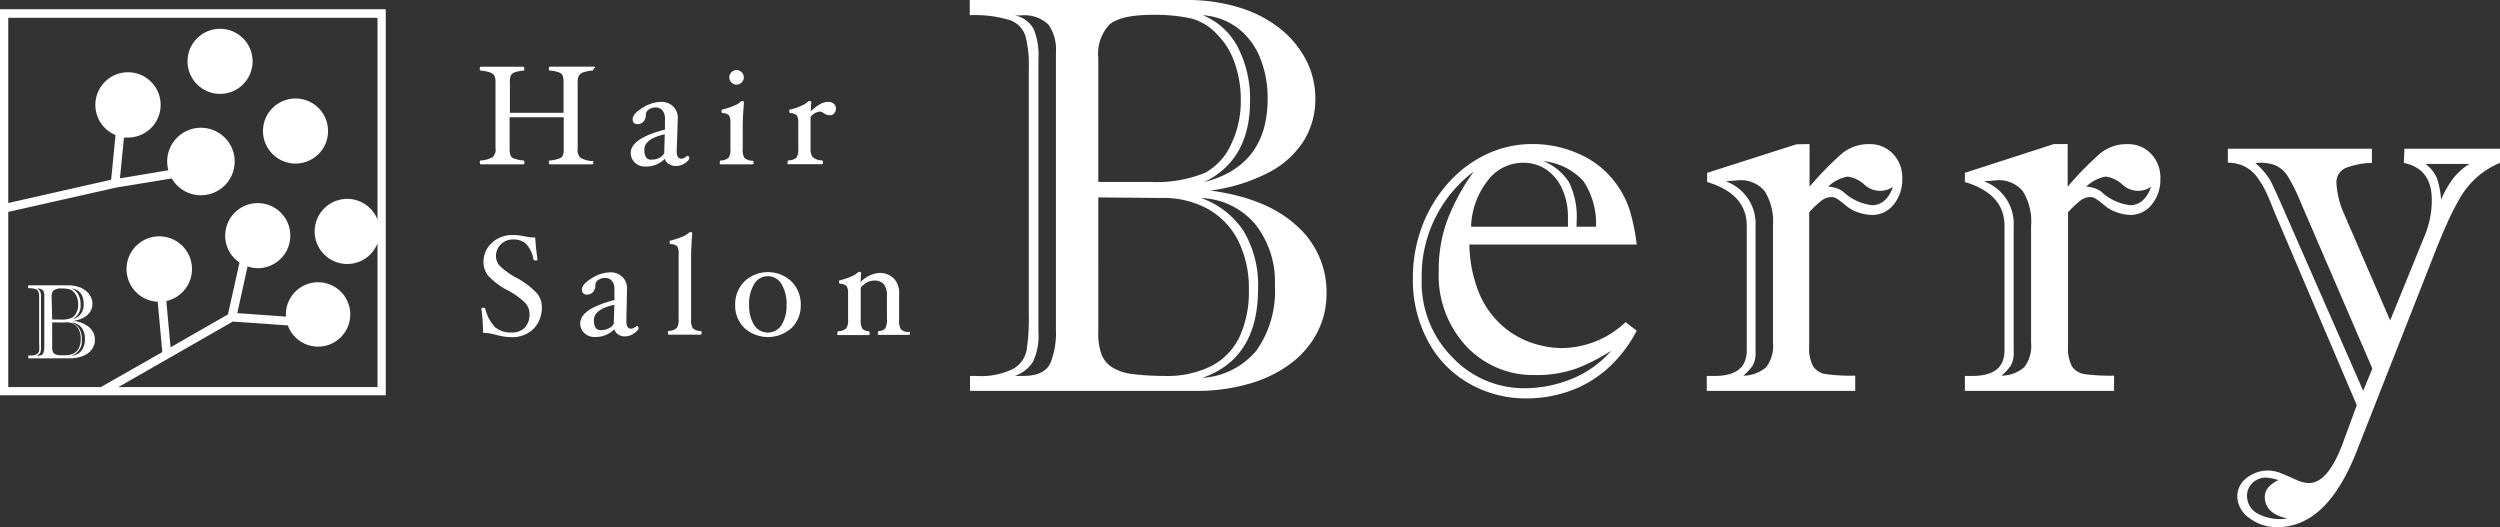 <svg xmlns="http://www.w3.org/2000/svg" viewBox="0 0 272.65 57.49"><rect x="0" y="0" width="272.65" height="57.49" fill="#333333" stroke="none"/><defs><style>.cls-1{fill:#fff;}</style></defs><title>logo3_w_berry</title><g id="レイヤー_2" data-name="レイヤー 2"><g id="レイヤー_1-2" data-name="レイヤー 1"><path class="cls-1" d="M130.44,42.63H105.79V41h.7a7.89,7.89,0,0,0,4-.77,3,3,0,0,0,1.47-2,23.74,23.74,0,0,0,.24-4V7.37a12,12,0,0,0-.38-3.49,2.71,2.71,0,0,0-1.71-1.69,12.82,12.82,0,0,0-4.35-.53V0h23.65a19.08,19.08,0,0,1,5.77.83,13.41,13.41,0,0,1,4.44,2.3,10.67,10.67,0,0,1,2.83,3.43,9.17,9.17,0,0,1,1,4.26,8.53,8.53,0,0,1-1.27,4.55,9.93,9.93,0,0,1-3.87,3.47A19,19,0,0,1,132,20.78q6.1.82,9.36,3.79A9.62,9.62,0,0,1,144.67,32a9.18,9.18,0,0,1-1,4.24,10,10,0,0,1-2.87,3.38,13.8,13.8,0,0,1-4.53,2.22A20.52,20.52,0,0,1,130.44,42.63ZM115.16,36V5.68a4.7,4.7,0,0,0-.82-3,3.79,3.79,0,0,0-3-1h-.63a3.1,3.1,0,0,1,2,1.44,7.32,7.32,0,0,1,.54,3.28V36.19a6.63,6.63,0,0,1-.59,3.26A3.85,3.85,0,0,1,110.68,41h.88q2.36,0,3-1.41A8.84,8.84,0,0,0,115.16,36Zm4.62-16.16h5.65a13.89,13.89,0,0,0,6-1,6.59,6.59,0,0,0,2.82-3.07,10.82,10.82,0,0,0,1.07-4.88,11.91,11.91,0,0,0-.68-4.06,8.07,8.07,0,0,0-1.92-3.1A5.86,5.86,0,0,0,129.85,2a18.45,18.45,0,0,0-4.18-.38q-3.44,0-4.67,1.06a4.63,4.63,0,0,0-1.22,3.66Zm0,1.69V36.25a6.62,6.62,0,0,0,.36,2.43,2.94,2.94,0,0,0,1.22,1.42,5.36,5.36,0,0,0,2.13.69A28.08,28.08,0,0,0,127,41a10.74,10.74,0,0,0,5.15-1.1,7,7,0,0,0,3.05-3.2,11.72,11.72,0,0,0,1-5.12,11.52,11.52,0,0,0-1.15-5.3,8.22,8.22,0,0,0-3.28-3.47,10.06,10.06,0,0,0-5.09-1.22ZM131,21.6a9.24,9.24,0,0,1,4.61,3.57,11.45,11.45,0,0,1,1.59,6.37q0,7.55-6.07,9.67a8.32,8.32,0,0,0,5.91-3,11.21,11.21,0,0,0,2-7.05,10.1,10.1,0,0,0-2.13-6.69A8.08,8.08,0,0,0,131,21.6Zm.36-1.75q6.89-1.78,6.89-9.09a11.74,11.74,0,0,0-.79-4.37,7.73,7.73,0,0,0-2.37-3.25,7.14,7.14,0,0,0-3.91-1.48A7.51,7.51,0,0,1,135,5.15a12.35,12.35,0,0,1,1.33,5.94Q136.3,17.43,131.35,19.85Z"/><path class="cls-1" d="M177.29,35.13l1.21.94a14.58,14.58,0,0,1-3.23,4.17,12.52,12.52,0,0,1-4.12,2.42,14.16,14.16,0,0,1-4.7.79,12.42,12.42,0,0,1-6.18-1.6,11.54,11.54,0,0,1-4.52-4.62,14,14,0,0,1-1.66-6.86,15.82,15.82,0,0,1,1-5.68A15,15,0,0,1,157.91,20a13.06,13.06,0,0,1,4.17-3.16,11.6,11.6,0,0,1,5.06-1.13,12.26,12.26,0,0,1,5.18,1.13A9.77,9.77,0,0,1,176.23,20a10.08,10.08,0,0,1,1.53,3,22.09,22.09,0,0,1,.74,3.67H160.25a14.68,14.68,0,0,0,1.07,5.32,9.72,9.72,0,0,0,2.48,3.5,9.49,9.49,0,0,0,3.25,1.9,10.4,10.4,0,0,0,3.29.57A10.25,10.25,0,0,0,177.29,35.13Zm-16.59-16.4a14.24,14.24,0,0,0-5.65,11.72A11.57,11.57,0,0,0,158.43,39a10.73,10.73,0,0,0,7.78,3.34,13.67,13.67,0,0,0,5.15-1,11.27,11.27,0,0,0,4.37-3.1A21,21,0,0,1,172,40.16a12.72,12.72,0,0,1-4.58.74,10,10,0,0,1-7.51-3.14,11.34,11.34,0,0,1-3-8.19,15.59,15.59,0,0,1,1-5.74A23.61,23.61,0,0,1,160.71,18.73Zm-.27,6H171v-1a7.39,7.39,0,0,0-.63-3.13,5,5,0,0,0-1.74-2.11,4.42,4.42,0,0,0-2.52-.74,4.8,4.8,0,0,0-3.9,2A8.5,8.5,0,0,0,160.44,24.68Zm11.51,0h2.12a8.29,8.29,0,0,0-1.39-5,6.92,6.92,0,0,0-4.35-2.16,6,6,0,0,1,2.78,2.28,8.49,8.49,0,0,1,.85,4.27Z"/><path class="cls-1" d="M197.35,15.71v4.65a35.45,35.45,0,0,1,3.56-3.64,4.58,4.58,0,0,1,3-1,3.42,3.42,0,0,1,2.55,1.07,3.72,3.72,0,0,1,1,2.7,4.29,4.29,0,0,1-.94,2.82,2.93,2.93,0,0,1-2.36,1.13,4.58,4.58,0,0,1-1.39-.24,4.15,4.15,0,0,1-1.27-.63l-.63-.51a5,5,0,0,0-.59-.42,1.08,1.08,0,0,0-.56-.15,1.83,1.83,0,0,0-1.13.44,11.37,11.37,0,0,0-1.28,1.22V37.73a4.23,4.23,0,0,0,.44,2.24,2,2,0,0,0,1.36.83,20.84,20.84,0,0,0,3.22.17v1.66H186.14V41H187q3.5,0,3.5-2.78V24.62q0-3.47-4.32-4.77v-1l9.73-3.11Zm-5.89,8.91V38.37a2.78,2.78,0,0,1-.33,1.53,5.93,5.93,0,0,1-1,1.07,3.86,3.86,0,0,0,2.48-.92,3.77,3.77,0,0,0,.75-2.67V24.62a6.23,6.23,0,0,0-.91-3.78,3.39,3.39,0,0,0-2.87-1.18l-.67.06c-.34,0-.57.06-.69.06A4.9,4.9,0,0,1,191.46,24.62Zm7.92-4.26a2.93,2.93,0,0,1,1.63.54,5.56,5.56,0,0,0,3.14,1.48q1.57,0,2.3-2a2.52,2.52,0,0,1-3.05-.18,3.36,3.36,0,0,0-1.9-.94A4.09,4.09,0,0,0,199.37,20.36Z"/><path class="cls-1" d="M225.5,15.71v4.65a35.45,35.45,0,0,1,3.56-3.64,4.58,4.58,0,0,1,3-1,3.42,3.42,0,0,1,2.55,1.07,3.72,3.72,0,0,1,1,2.7,4.29,4.29,0,0,1-.94,2.82,2.93,2.93,0,0,1-2.36,1.13A4.58,4.58,0,0,1,231,23.2a4.15,4.15,0,0,1-1.27-.63l-.63-.51a5,5,0,0,0-.59-.42,1.08,1.08,0,0,0-.56-.15,1.83,1.83,0,0,0-1.13.44,11.37,11.37,0,0,0-1.28,1.22V37.73a4.23,4.23,0,0,0,.44,2.24,2,2,0,0,0,1.36.83,20.84,20.84,0,0,0,3.22.17v1.66H214.29V41h.82q3.5,0,3.5-2.78V24.62q0-3.47-4.32-4.77v-1L224,15.71Zm-5.89,8.91V38.37a2.78,2.78,0,0,1-.33,1.53,5.93,5.93,0,0,1-1,1.07,3.86,3.86,0,0,0,2.48-.92,3.77,3.77,0,0,0,.75-2.67V24.62a6.23,6.23,0,0,0-.91-3.78,3.39,3.39,0,0,0-2.87-1.18l-.67.06c-.34,0-.57.06-.69.06A4.9,4.9,0,0,1,219.61,24.62Zm7.92-4.26a2.93,2.93,0,0,1,1.63.54,5.56,5.56,0,0,0,3.14,1.48q1.57,0,2.3-2a2.52,2.52,0,0,1-3.05-.18,3.36,3.36,0,0,0-1.9-.94A4.09,4.09,0,0,0,227.52,20.36Z"/><path class="cls-1" d="M262.23,16.22h10.42v1.54a9.06,9.06,0,0,0-2.51,1.56,9.32,9.32,0,0,0-1.74,2.08,27.45,27.45,0,0,0-1.54,3q-.83,1.86-1.65,4l-8.13,20.66q-3.26,8.43-8.7,8.43a4.9,4.9,0,0,1-3.07-1A2.91,2.91,0,0,1,244,54.14a2.5,2.5,0,0,1,1-2,3.71,3.71,0,0,1,2.4-.82,3.84,3.84,0,0,1,1.46.33q.8.33,1.57.68a3.46,3.46,0,0,0,1.4.35q2,0,3.6-4.14l1.6-4.35L248,23q-.36-.94-.8-1.92a10,10,0,0,0-1-1.71,3.9,3.9,0,0,0-1.3-1.16,4.14,4.14,0,0,0-1.93-.47V16.22h15.71v1.54a8.65,8.65,0,0,0-2.86.56,1.69,1.69,0,0,0-1,1.71,9.32,9.32,0,0,0,.85,3.35l5,11.57,3.78-9.28a10,10,0,0,0,.76-3.9q0-3.38-3.05-4ZM249.45,56.55Q247,56,247,54.2q0-1.12,1.48-1.84a5.61,5.61,0,0,0-1.3-.27,2.07,2.07,0,0,0-1.53.59,1.92,1.92,0,0,0-.59,1.4A2.2,2.2,0,0,0,246.19,56,5.25,5.25,0,0,0,249.45,56.55Zm8.28-13.93,1-2.42-7.79-18.07a20.12,20.12,0,0,0-1.46-2.95A3.13,3.13,0,0,0,248.07,18a4.45,4.45,0,0,0-2.1-.21,7.42,7.42,0,0,1,1.65,1.93q.44.85,1.38,3ZM269.3,17.88h-4.77a3.88,3.88,0,0,1,1.22,1.5,8.92,8.92,0,0,1,.47,2.4,11.32,11.32,0,0,1,1.36-2.37A7.34,7.34,0,0,1,269.3,17.88Z"/><path class="cls-1" d="M64.71,17.71c0,.14,0,.21-.12.21q-.52,0-1.23,0t-1.14,0q-.47,0-1.08,0t-1.16,0c-.08,0-.12-.07-.12-.21s0-.2.13-.21a3.75,3.75,0,0,0,1-.21.69.69,0,0,0,.4-.35,2.13,2.13,0,0,0,.09-.73V12.79H55.58v3.42a2.13,2.13,0,0,0,.09.73.69.69,0,0,0,.4.35,3.78,3.78,0,0,0,1,.21c.08,0,.12.08.12.21s0,.21-.12.21q-.51,0-1.16,0t-1.08,0q-.47,0-1.15,0t-1.23,0c-.08,0-.12-.07-.12-.21s0-.2.12-.21a3,3,0,0,0,1.26-.35,1.11,1.11,0,0,0,.33-1V9a1.54,1.54,0,0,0-.13-.75.9.9,0,0,0-.47-.35,4.52,4.52,0,0,0-1-.2q-.12,0-.12-.21t.12-.21q.51,0,1.23,0t1.15,0q.47,0,1.08,0t1.16,0c.08,0,.12.07.12.21s0,.21-.12.21a4,4,0,0,0-.9.18.82.82,0,0,0-.43.31,1.73,1.73,0,0,0-.12.81V12.3h5.85V9a2.16,2.16,0,0,0-.09-.74.69.69,0,0,0-.4-.36,3.7,3.7,0,0,0-1-.21q-.12,0-.12-.21T60,7.27q.51,0,1.16,0t1.08,0q.47,0,1.14,0t1.23,0,.12.21q0,.21-.12.21a4.51,4.51,0,0,0-1,.2.89.89,0,0,0-.47.35A1.53,1.53,0,0,0,63,9v7.22a1.11,1.11,0,0,0,.33,1,3,3,0,0,0,1.26.35C64.67,17.52,64.71,17.59,64.71,17.71Z"/><path class="cls-1" d="M73.68,18.1a1.31,1.31,0,0,1-.74-.21,1,1,0,0,1-.43-.57,2.86,2.86,0,0,1-2.15.84,1.55,1.55,0,0,1-1.13-.43,1.42,1.42,0,0,1-.44-1.06q0-1.57,3.73-2.54l0-1.2v0a1.33,1.33,0,0,0-.27-.88.9.9,0,0,0-.72-.33,1.31,1.31,0,0,0-.77.22.67.67,0,0,0-.32.55,1.13,1.13,0,0,1-.26.77.85.85,0,0,1-.66.28.56.56,0,0,1-.4-.15A.51.51,0,0,1,69,13q0-.59,1.07-1.24a3.91,3.91,0,0,1,2-.65,1.86,1.86,0,0,1,1.34.49,1.74,1.74,0,0,1,.51,1.32V13l-.12,3.46v.05q0,.8.52.8a1,1,0,0,0,.59-.31L75,17a.15.15,0,0,1,.12.08.31.31,0,0,1,.05.17c0,.15-.16.33-.46.54A1.73,1.73,0,0,1,73.68,18.1ZM72.5,14.64q-2.23.51-2.23,1.68t.84,1.09a1.72,1.72,0,0,0,.8-.2,1.12,1.12,0,0,0,.53-.5Z"/><path class="cls-1" d="M82.19,17.71c0,.14,0,.21-.12.21s-.48,0-.8,0-.67,0-.92,0-.56,0-.92,0-.59,0-.8,0-.12-.07-.12-.21,0-.2.12-.21a1.32,1.32,0,0,0,.84-.31,1.7,1.7,0,0,0,.19-1V13.38a1.39,1.39,0,0,0-.16-.8,1.06,1.06,0,0,0-.69-.25c-.08,0-.12-.07-.12-.2s0-.19.12-.19a8.13,8.13,0,0,0,1.31-.44,2.08,2.08,0,0,0,.64-.39.22.22,0,0,1,.17-.09q.21,0,.21.12Q81,12.86,81,13.81v2.41a1.7,1.7,0,0,0,.19,1,1.35,1.35,0,0,0,.85.31C82.15,17.52,82.19,17.59,82.19,17.71ZM81.12,8.45a.79.79,0,1,1-.23-.57A.77.77,0,0,1,81.12,8.45Z"/><path class="cls-1" d="M91.17,11.84a.76.76,0,0,1-.19.52.58.58,0,0,1-.46.21,1.19,1.19,0,0,1-.67-.22.84.84,0,0,0-.45-.18,1.46,1.46,0,0,0-1,.58v3.45a1.44,1.44,0,0,0,.23.93,1.61,1.61,0,0,0,1,.36c.08,0,.12.08.12.21s0,.21-.12.21-.51,0-.89,0-.76,0-1,0-.56,0-.92,0-.59,0-.8,0-.12-.07-.12-.21,0-.2.12-.21a1.35,1.35,0,0,0,.85-.31,1.7,1.7,0,0,0,.19-1V13.38a1.39,1.39,0,0,0-.16-.8,1.08,1.08,0,0,0-.7-.25c-.08,0-.12-.07-.12-.2s0-.19.12-.19a6.88,6.88,0,0,0,1.25-.43,2.22,2.22,0,0,0,.64-.4.27.27,0,0,1,.18-.09c.14,0,.21,0,.21.12l-.06,1a5.24,5.24,0,0,1,1.05-.8,1.89,1.89,0,0,1,.88-.23.87.87,0,0,1,.61.23A.71.71,0,0,1,91.17,11.84Z"/><path class="cls-1" d="M59.09,33.44a3.27,3.27,0,0,1-.91,2.43,3.32,3.32,0,0,1-2.45.9,6.67,6.67,0,0,1-1.63-.25,5.8,5.8,0,0,0-1.42-.23q0-1.3-.18-2.61c0-.08.08-.12.23-.12a.18.18,0,0,1,.2.12,4.31,4.31,0,0,0,1.06,2,2.61,2.61,0,0,0,1.81.58,1.88,1.88,0,0,0,1.44-.54,2.1,2.1,0,0,0,.51-1.5,1.77,1.77,0,0,0-.44-1.15,7.77,7.77,0,0,0-1.89-1.38,7.84,7.84,0,0,1-2.18-1.62,2.36,2.36,0,0,1-.51-1.48,2.78,2.78,0,0,1,.92-2.11A3.3,3.3,0,0,1,56,25.63a6.16,6.16,0,0,1,1.24.15,5.86,5.86,0,0,0,1.13.13q.09,1.35.25,2.38,0,.12-.2.12t-.24-.12a3.31,3.31,0,0,0-.77-1.66A1.94,1.94,0,0,0,56,26.12a1.86,1.86,0,0,0-1.37.51A1.84,1.84,0,0,0,54.09,28a1.57,1.57,0,0,0,.43,1,8,8,0,0,0,1.85,1.32A8.4,8.4,0,0,1,58.57,32,2.28,2.28,0,0,1,59.09,33.44Z"/><path class="cls-1" d="M68.17,36.69a1.31,1.31,0,0,1-.74-.21,1,1,0,0,1-.43-.57,2.86,2.86,0,0,1-2.15.84,1.55,1.55,0,0,1-1.13-.43,1.42,1.42,0,0,1-.44-1.06q0-1.57,3.73-2.54l0-1.2v0a1.33,1.33,0,0,0-.27-.88.9.9,0,0,0-.72-.33,1.31,1.31,0,0,0-.77.22.67.67,0,0,0-.32.55,1.13,1.13,0,0,1-.26.77.85.85,0,0,1-.66.28.56.56,0,0,1-.4-.15.51.51,0,0,1-.15-.39q0-.59,1.07-1.24a3.91,3.91,0,0,1,2-.65,1.86,1.86,0,0,1,1.34.49,1.74,1.74,0,0,1,.51,1.32v.09L68.31,35v.05q0,.8.52.8a1,1,0,0,0,.59-.31l.05,0a.15.15,0,0,1,.12.08.31.31,0,0,1,.05.17c0,.15-.16.33-.46.54A1.73,1.73,0,0,1,68.17,36.69ZM67,33.23q-2.23.51-2.23,1.68T65.61,36a1.72,1.72,0,0,0,.8-.2,1.12,1.12,0,0,0,.53-.5Z"/><path class="cls-1" d="M76.52,36.29q0,.21-.12.21l-.8,0c-.37,0-.68,0-.93,0s-.55,0-.91,0l-.8,0c-.08,0-.12-.07-.12-.21s0-.2.12-.21a1.32,1.32,0,0,0,.85-.31,1.67,1.67,0,0,0,.2-1V27.68a1.44,1.44,0,0,0-.15-.81,1.08,1.08,0,0,0-.71-.25c-.08,0-.12-.08-.12-.2s0-.19.12-.19a8.2,8.2,0,0,0,1.32-.44,2,2,0,0,0,.64-.39.22.22,0,0,1,.17-.08c.14,0,.21,0,.21.12q-.12,1.72-.12,2.67v6.69a1.7,1.7,0,0,0,.19,1,1.31,1.31,0,0,0,.85.31C76.48,36.1,76.52,36.17,76.52,36.29Z"/><path class="cls-1" d="M87.33,33.26a3.38,3.38,0,0,1-1,2.51,3.85,3.85,0,0,1-5.15,0,3.38,3.38,0,0,1-1-2.51,3.51,3.51,0,0,1,1-2.56,3.74,3.74,0,0,1,5.14,0A3.52,3.52,0,0,1,87.33,33.26Zm-1.55,0A4.09,4.09,0,0,0,85.24,31a1.72,1.72,0,0,0-3,0,4.07,4.07,0,0,0-.54,2.24,4,4,0,0,0,.54,2.2,1.77,1.77,0,0,0,3,0A4,4,0,0,0,85.78,33.24Z"/><path class="cls-1" d="M99.24,36.31c0,.14,0,.21-.12.21s-.46,0-.75,0-.62,0-.86,0-.55,0-.88,0-.55,0-.76,0-.12-.07-.12-.21,0-.2.12-.21a.94.94,0,0,0,.69-.3,2,2,0,0,0,.17-1V32.25A1.93,1.93,0,0,0,96.39,31a1.29,1.29,0,0,0-1-.4,1.75,1.75,0,0,0-.79.17,2.62,2.62,0,0,0-.73.6v3.45a2,2,0,0,0,.16,1,.94.94,0,0,0,.69.3c.08,0,.12.08.12.21s0,.21-.12.21-.47,0-.77,0-.62,0-.87,0-.53,0-.86,0-.56,0-.77,0-.12-.07-.12-.21,0-.2.12-.21a1.34,1.34,0,0,0,.85-.32,1.67,1.67,0,0,0,.19-1V32a1.38,1.38,0,0,0-.16-.8,1.08,1.08,0,0,0-.7-.25c-.08,0-.12-.07-.12-.2s0-.19.12-.19a6.91,6.91,0,0,0,1.26-.43,2.14,2.14,0,0,0,.64-.39.22.22,0,0,1,.17-.09q.21,0,.21.12l-.06,1a3.15,3.15,0,0,1,2-1,2.17,2.17,0,0,1,1.63.6,2.2,2.2,0,0,1,.58,1.61v2.93a1.71,1.71,0,0,0,.19,1,1.33,1.33,0,0,0,.84.31C99.19,36.11,99.24,36.18,99.24,36.31Z"/><path class="cls-1" d="M7.67,39.08H3.09v-.31h.13A1.46,1.46,0,0,0,4,38.63a.56.56,0,0,0,.27-.38,4.39,4.39,0,0,0,0-.75v-5a2.24,2.24,0,0,0-.07-.65.5.5,0,0,0-.32-.32,2.38,2.38,0,0,0-.81-.1v-.31h4.4a3.56,3.56,0,0,1,1.07.16,2.48,2.48,0,0,1,.82.43,2,2,0,0,1,.53.64,1.71,1.71,0,0,1,.19.79,1.58,1.58,0,0,1-.24.85,1.84,1.84,0,0,1-.72.65A3.51,3.51,0,0,1,8,35a3.15,3.15,0,0,1,1.74.7,1.79,1.79,0,0,1,.61,1.38,1.7,1.7,0,0,1-.19.79,1.85,1.85,0,0,1-.53.63,2.55,2.55,0,0,1-.84.41A3.81,3.81,0,0,1,7.67,39.08ZM4.83,37.85V32.22a.87.87,0,0,0-.15-.56.7.7,0,0,0-.56-.18H4a.58.58,0,0,1,.37.27,1.36,1.36,0,0,1,.1.61v5.54a1.23,1.23,0,0,1-.11.61.72.72,0,0,1-.36.28h.16q.44,0,.55-.26A1.64,1.64,0,0,0,4.83,37.85Zm.86-3h1a2.57,2.57,0,0,0,1.11-.18,1.22,1.22,0,0,0,.53-.57,2,2,0,0,0,.2-.91,2.22,2.22,0,0,0-.13-.76,1.5,1.5,0,0,0-.36-.58,1.1,1.1,0,0,0-.53-.32,3.47,3.47,0,0,0-.78-.07,1.38,1.38,0,0,0-.87.2.86.86,0,0,0-.23.68Zm0,.31V37.9a1.23,1.23,0,0,0,.07.45.54.54,0,0,0,.23.26,1,1,0,0,0,.4.13,5.26,5.26,0,0,0,.65,0,2,2,0,0,0,1-.2,1.3,1.3,0,0,0,.57-.6,2.18,2.18,0,0,0,.19-1,2.14,2.14,0,0,0-.21-1,1.52,1.52,0,0,0-.61-.65A1.86,1.86,0,0,0,7,35.17Zm2.08,0a1.72,1.72,0,0,1,.86.66A2.13,2.13,0,0,1,8.92,37a1.69,1.69,0,0,1-1.13,1.8,1.55,1.55,0,0,0,1.1-.56,2.08,2.08,0,0,0,.37-1.31,1.88,1.88,0,0,0-.4-1.24A1.5,1.5,0,0,0,7.77,35.18Zm.07-.33a1.57,1.57,0,0,0,1.28-1.69A2.19,2.19,0,0,0,9,32.35a1.44,1.44,0,0,0-.44-.6,1.33,1.33,0,0,0-.73-.28,1.4,1.4,0,0,1,.71.65,2.29,2.29,0,0,1,.25,1.1A1.65,1.65,0,0,1,7.84,34.85Z"/><circle class="cls-1" cx="24" cy="6.69" r="3.55"/><circle class="cls-1" cx="32.23" cy="14.29" r="3.55"/><path class="cls-1" d="M0,1V43.11H42.07V1ZM12.92,42.21l12.47-7.14,6,.42a3.51,3.51,0,1,0-.21-1.15c0,.06,0,.13,0,.19l-5.3-.38L27,29.05a3.51,3.51,0,0,0,1.12.2,3.55,3.55,0,1,0-2-.61l-1.26,5.65L18.6,37.88l-.46-5.05a3.57,3.57,0,1,0-.94.08l.5,5.49L11,42.21H.9V23.11l11.75-2.65,6.08-1a3.68,3.68,0,1,0-.37-.89l-5.28.88L13.52,15a3.5,3.5,0,0,0,.42,0,3.56,3.56,0,1,0-1.34-.27l-.48,4.87L.9,22.14V1.94H41.17v22a3.55,3.55,0,1,0,0,2.6V42.21Z"/></g></g></svg>